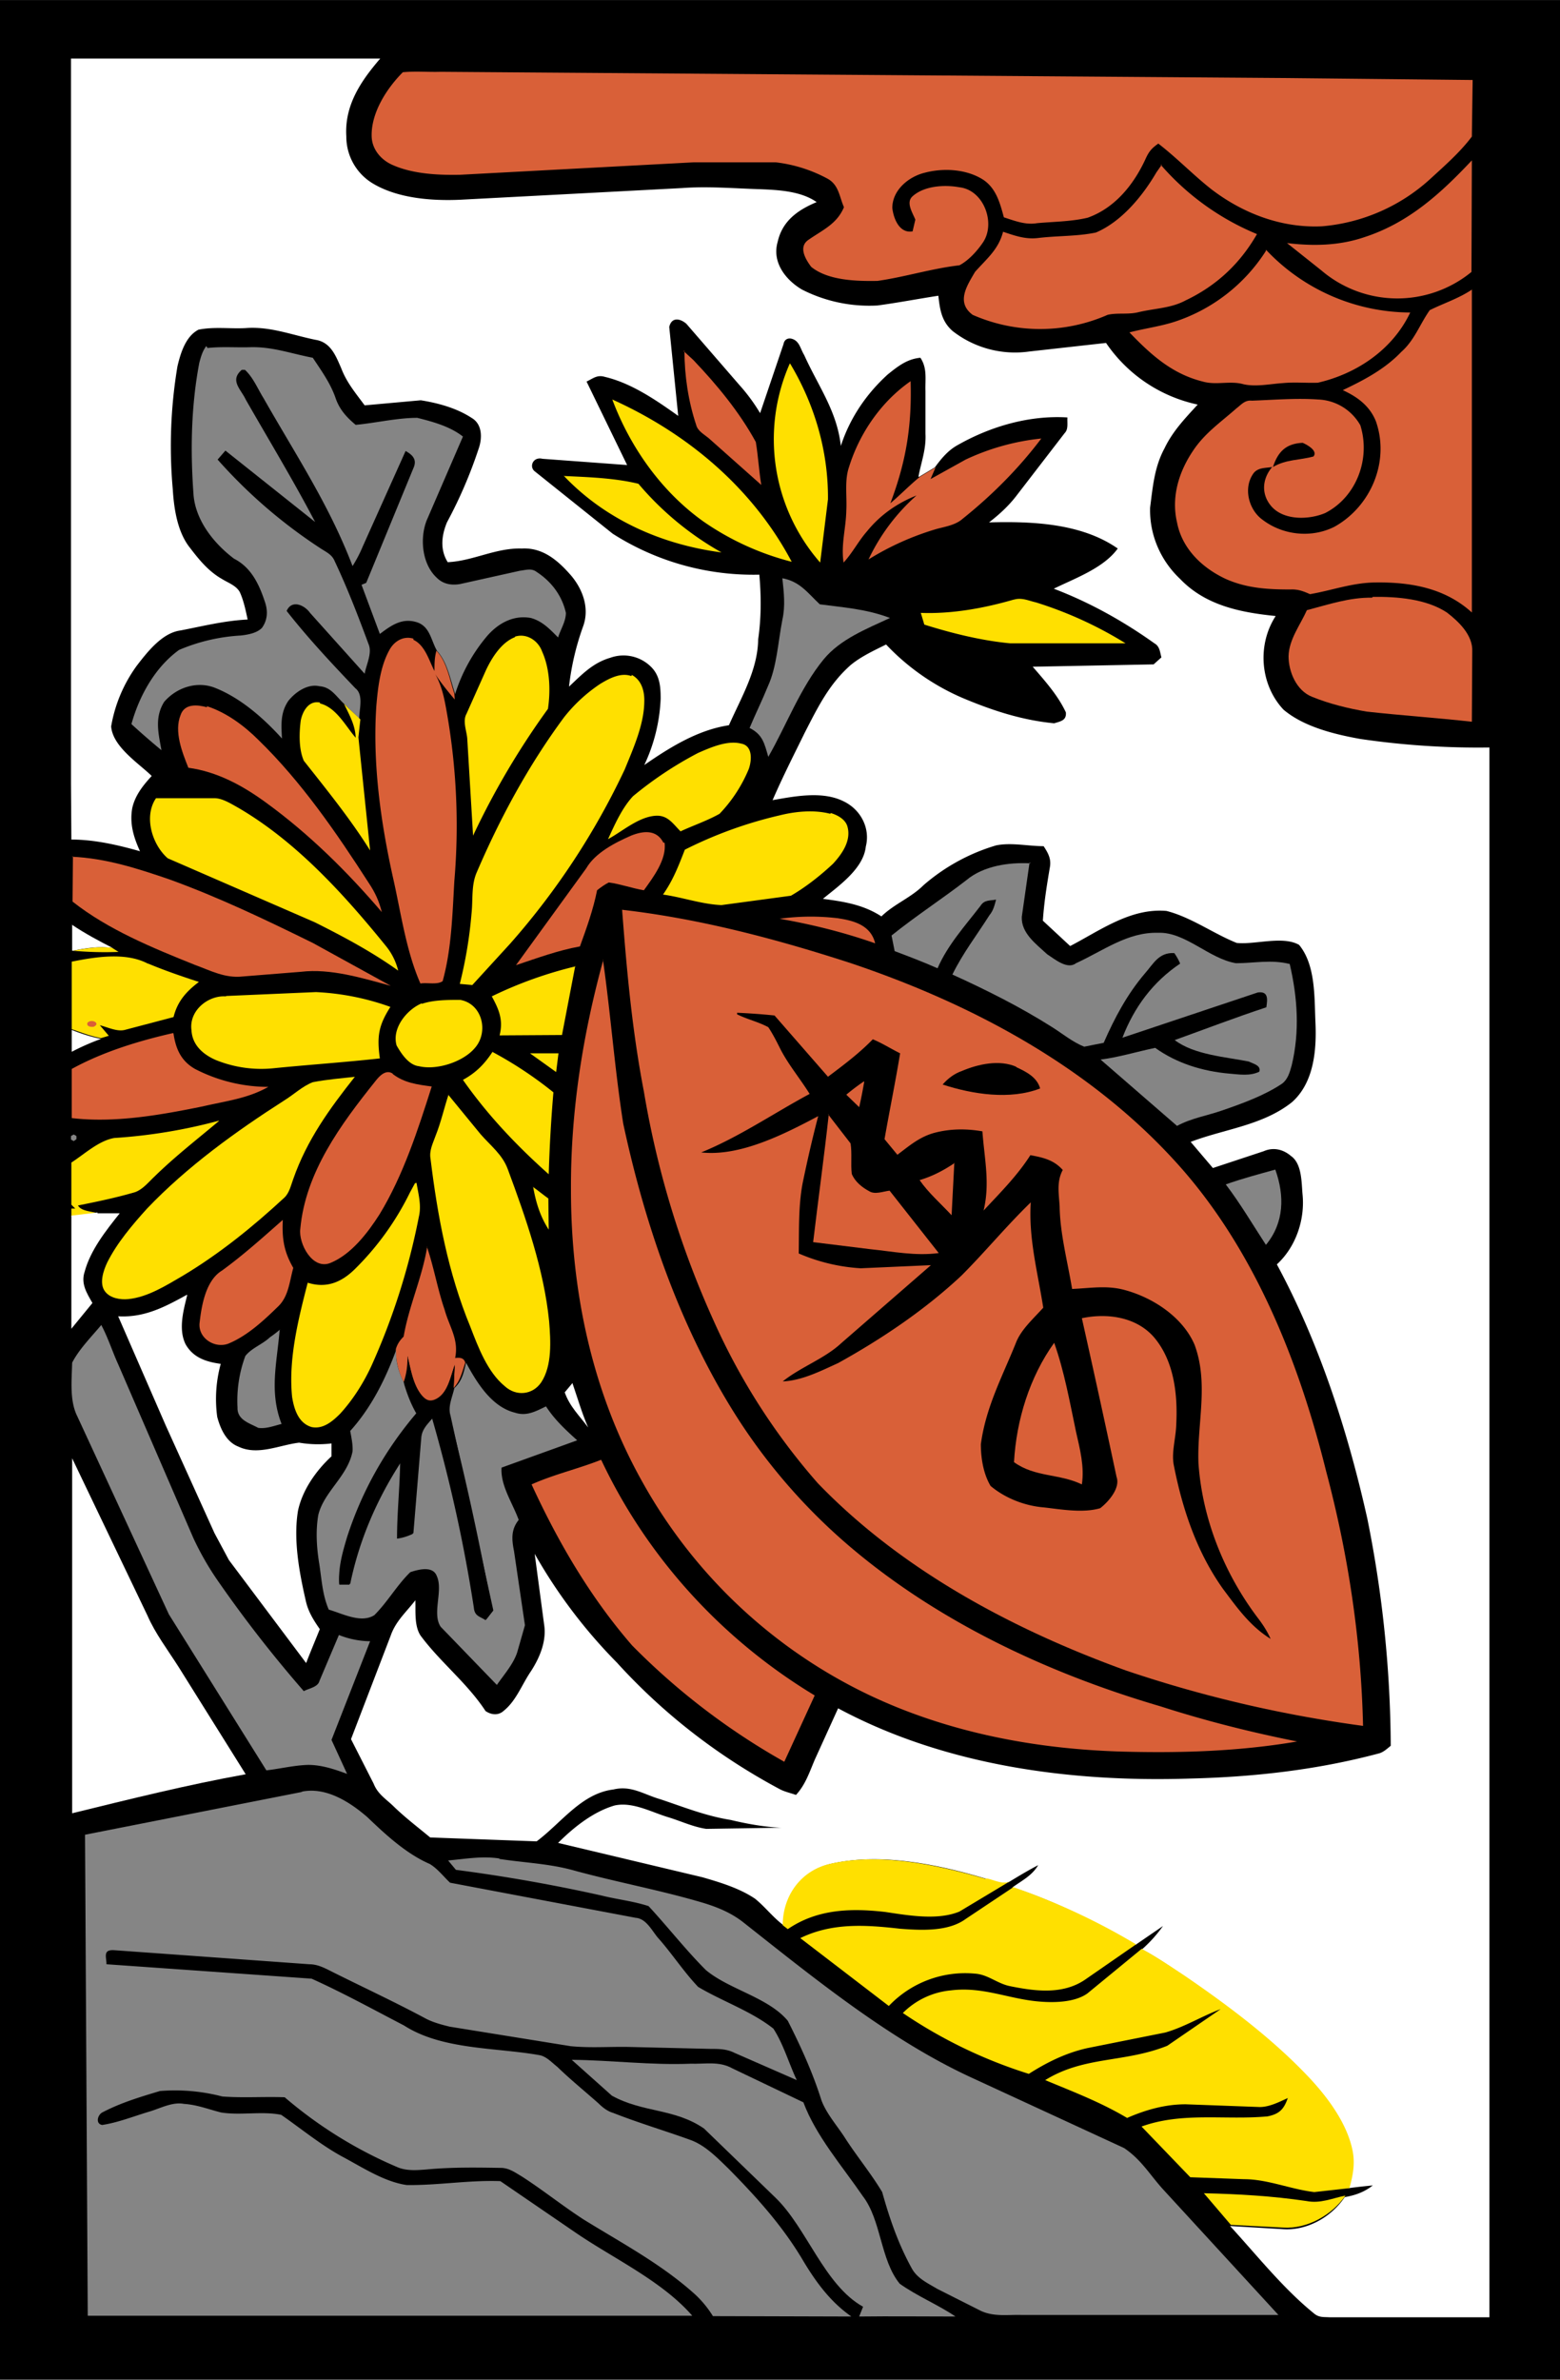 <svg xmlns="http://www.w3.org/2000/svg" viewBox="0 0 400 610" width="533.3" height="813.3" xmlns:v="https://vecta.io/nano"><style><![CDATA[.B{fill:#d96038}.C{fill:#ffe000}.D{fill:#858585}.E{fill:#fff}]]></style><path d="M0 0h400v610H0V0z"/><path d="M18.5 15h79c-5 5.8-9.2 12-8.7 20a14 14 0 0 0 7.1 12.2c6.4 3.7 15 4.3 22 4l57-3c6.7-.5 13.4.1 20.2.3 4.7.2 10.3.5 14.3 3.3-4.8 2-8.8 4.8-10 10.2-1.5 5.2 2 9.7 6.2 12.2a38 38 0 0 0 19.4 4.1c5.2-.7 10.4-1.7 15.6-2.5.4 3.5.8 6.5 3.6 9a26 26 0 0 0 19.7 5.3l19.7-2.2a38 38 0 0 0 23.5 15.8c-3.2 3.5-6.4 6.8-8.5 11.2-2.6 4.8-3 9.8-3.7 15.2-.2 7 2.7 13.6 7.7 18.3 6.5 6.8 15.5 8.6 24.5 9.5-4.8 7.4-4 17.6 2 24 5.2 4.4 13 6.3 19.6 7.5a208 208 0 0 0 33.2 2.2v402.4c-13.7 0-27.4 0-41 0-1.5-.1-2.7.1-4-1-8-6.5-14.7-15-21.5-22.4l13.4.8c6.2.5 12.5-3 16-8.2 2.8-.5 5-1.3 7.2-3a145 145 0 0 0-6.2.7c.8-3.2 1.5-6.4.8-9.7-1.4-6.8-6-13.2-10.7-18.2-9.4-10-21-18.8-32.4-26.6-3.5-2.3-7-4.8-10.7-6.7a35 35 0 0 0 5.4-6l-7 4.8c-10-5.7-20.6-11.2-31.6-14.7 2.5-1.8 5-3 6.6-5.7-2.5 1.3-5 2.8-7.3 4.2-1.8 1-4.2-.3-6-.7-12.4-3.7-27.2-6.8-40-3.8-7.4 1.8-12 8-12 15.7-2.7-2-4.7-4.7-7.3-6.8-4-2.7-9-4.2-13.5-5.5l-37-8.8c4-4 9-8 14.5-9.6 4.6-1 9.4 1.7 13.7 3 3.3 1 6.4 2.5 9.8 3l19.2-.3c-4.5-.2-8.8-1-13-2-6.3-1-12-3.3-18-5.3-4.2-1.2-7.4-3.6-12-2.5-8.2 1-13.3 8.5-19.7 13.3l-27.3-1c-3-2.5-6.3-5-9.2-7.8-2-2-4.2-3.2-5.3-6L90 445.8l10.2-26.6c1.3-3.7 4-6 6.3-9 .1 2.8-.3 6.5 1.3 9 5 6.8 12 12.2 16.7 19.4 1.5 1 3.3 1.2 4.7-.1 3.2-2.6 4.6-6.7 7-10.2 2.3-3.6 4-7.8 3.3-12l-2.4-18a133 133 0 0 0 21.1 27.9c12 13.2 26 24 41.7 32.4 1.3.7 2.8 1 4.2 1.5 2.4-2.6 3.4-5.7 4.8-9 2-4.4 4-8.8 6-13.2 27.4 14.7 59.6 19 90.3 18 16.3-.4 32.4-2.2 48.2-6.4 1.3-.3 2.2-1.2 3.2-2a301 301 0 0 0-6-58.2c-5-22.4-12.3-45-23.2-65.2 4.8-4.4 7.2-11.3 6.6-17.8-.3-3-.1-8-3-10-2-1.7-4.5-2.3-7-1.2l-13 4.3-5.7-6.7c8.6-3.3 18.5-4.2 26-10.2 5.6-5 6.3-13.3 6-20.3-.3-6.4.1-14.8-4.2-20-4.2-2.4-11.3 0-16-.5-6-2.4-11.7-6.6-18-8.2-9.2-.8-17 5-24.7 9l-7-6.5c.3-4.6 1-9 1.8-13.7.4-2.2-.5-3.7-1.6-5.4-4 0-8.3-1-12.2-.2a50 50 0 0 0-18.6 10.2c-3.2 3.2-7.5 4.8-10.8 8-4.6-3-9.6-3.8-15-4.5 4-3.3 10.4-7.7 11-13.4 1.2-4.7-1.3-9.5-5.7-11.6-5.4-2.7-12.5-1.3-18.2-.3 2.6-6 5.5-11.7 8.3-17.4 3.3-6.4 6.2-12.4 11.8-17.3 2.7-2.2 6-3.7 9-5.2a59 59 0 0 0 19.6 13.7c7.6 3.2 15.2 5.7 23.5 6.5 1.6-.5 3.2-.7 3-2.8-2-4.3-5.3-8-8.5-11.7l31-.6 2-1.8c-.4-1.4-.4-2.8-1.8-3.6-8-5.7-16.6-10.5-25.8-14 5.5-2.7 12.8-5.3 16.4-10.3-9.3-6.5-22-7-33-6.7 2.6-2 5-4.2 7-6.8L273 111c1-1 .6-2.7.7-4-9.6-.6-19.5 2.2-28 7-2.6 1.4-4.3 3.5-6 5.8l-4 2.4h-.2c.7-3.8 2-7 1.8-11v-11c-.1-3 .5-5.8-1.3-8.5-3.4.3-5.8 2.2-8.4 4.3-5.5 5-9.7 11.2-12 18.3-1-9-5.8-15.3-9.4-23.3-1-1.6-1.2-3.7-3.3-4.2-1-.2-1.8.3-2 1.4l-6 17.7a46 46 0 0 0-5.3-7.2L176 83c-1.6-1.4-3.8-1.8-4.4.8l2.3 22.8c-5.6-4-12-8.4-18.8-10-2-.6-3 .4-4.7 1.2l10.4 21.4-21.7-1.6c-2.4-.6-3.5 2-2 3.2l20 16a67 67 0 0 0 37.6 10.5c.5 5.7.5 11-.3 16.6-.1 7.8-4.3 14.8-7.5 22-8 1.2-15.2 5.7-21.7 10.2a44 44 0 0 0 4.2-17c0-3-.2-5.8-2.3-8a10 10 0 0 0-10.6-2.5c-4.5 1.3-7.3 4.3-10.6 7.4a68 68 0 0 1 3.6-15.4c1.7-4.6 0-9.4-3-13-3.3-3.8-7.2-7.3-12.7-7-6.7-.2-12.5 3.2-19 3.5-2-3.2-1.6-6.8-.2-10.2a117 117 0 0 0 8.1-18.8c1-2.8 1-6.4-1.8-8-3.8-2.5-8.6-3.8-13-4.5l-14.4 1.3c-2.2-3-4.6-5.8-6-9.5-1.4-3.2-2.7-6.7-6.6-7.3-6.3-1.3-11.7-3.5-18-3-4 .2-8-.4-12 .4-3.3 1.7-4.6 6-5.4 9.4a124 124 0 0 0-1.2 31.5c.3 5 1.2 11 4.4 15 2.3 3 4.7 6 8.2 8 1.6 1 3.7 1.7 4.6 3.4 1 2.2 1.5 4.7 2 7-6 .3-11.5 1.7-17.2 2.8-4.7.6-8.5 5.5-11.2 9a37 37 0 0 0-6.6 15.6c.4 5.2 7 9.4 10.4 12.7-2.2 2.4-4.3 5-5 8.3-.7 4 .4 7.5 2 11-5.6-1.6-11.7-3-17.6-3l-.1-14.2V15z" class="E"/><path d="M103.4 18.5c3.2-.3 6.4 0 9.6-.1L330 20l47.6.5-.2 14.5c-3 4-7 7.5-10.6 10.8A47 47 0 0 1 339 58c-10.4.5-20.3-3.3-28.4-9.5-4.7-3.7-8.8-8-13.6-11.7-1.7 1.2-2.4 2-3.3 4-3 6.5-7.8 12.5-14.8 15-4.2 1-8.6 1-13 1.4-3 .5-5.7-.6-8.5-1.5-1-3.7-2-7.5-5.4-9.7-4.3-2.7-10.2-3-15-1.7-4 1-8.2 4.4-8.2 9 .3 2.7 1.8 6.6 5.2 6l.7-3c-.7-1.8-2.5-4.4-.7-6 3-2.7 8.2-3 12-2.3 6.3.7 9.4 9.3 6 14.2-1.5 2.2-3.7 4.6-6 5.8-7 .8-14 3-21 4-5.4.1-12.7-.1-17-3.6-1.5-2-3.4-5.2-.6-7 3.6-2.5 7.2-4 9-8.3-1.2-2.7-1.3-5.7-4.2-7.3a37 37 0 0 0-13.3-4.2h-21l-60 3.2c-5.6.1-12-.2-17.2-2.5-3-1.3-5.3-4-5.4-7.3-.2-6 3.8-12.3 8-16.5zm274 22.5l-.1 28.7a30 30 0 0 1-38.5-.4l-8.8-7c6.7.8 13.3.7 19.8-1.5 11.4-3.7 19.6-11.2 27.6-19.7zm-79.8 1.2A66 66 0 0 0 322.3 60C318 67.5 312 73.2 304 77c-3.7 2-7.7 2-12 3-2.7.7-5.5.1-8 .7a43 43 0 0 1-34.6 0c-4.3-3.2-1.5-7.4.6-11 3-3.4 6-5.7 7.2-10.3 3 1 5.7 2 9 1.6 5-.6 10-.4 14.8-1.4 6.6-2.8 12-9.4 15.5-15.4l1.4-2zm27 21.8a51 51 0 0 0 37 16.1c-4.5 9.5-13.7 15.7-23.7 18-3 .1-6-.2-9 .1-3.2.2-6.8 1-10 .3-3.5-1-7 .3-10.5-.7-8-2-13.4-7-18.8-12.6 3.8-1 7.7-1.5 11.5-2.7a44 44 0 0 0 23.5-18.2zm52.8 10.2V157c-6.8-6.2-15.5-7.8-24.5-7.7-6 0-11.2 2-17 3-1.6-.7-3-1.3-5-1.2-5.8 0-11.2-.3-16.6-2.7-6-2.8-11.2-7.7-12.5-14.5-1.5-6.4.4-12.8 4-18.2 3-4.6 7-7.3 11.2-11 1.3-1 2.2-2.2 4-2 5.6-.2 11.4-.7 17-.3a13 13 0 0 1 10.8 6.6c2.7 8.6-1 18.4-9 22.5-4 1.7-10.4 2-13.7-1.6-2.7-3-2.6-7 .1-10.2-1.7.3-3.5.1-4.7 1.5-2.8 3.7-1.4 9.4 2.2 12 5.2 4 12.6 4.8 18.5 1.8 9.3-5.2 14.2-16.7 10.6-27-1.6-4-4.8-6.3-8.5-8 5.5-2.6 10.8-5.4 15-9.8 3.4-3 4.7-7 7.3-10.7 3.6-1.8 7.5-3 11-5.4z" class="B"/><path d="M53.2 89.2c3.6-.4 7.2-.1 10.8-.2 5.7-.2 10.5 1.6 16.2 2.7 2.2 3.3 4.5 6.5 5.8 10.2 1 3 2.8 5 5.2 7 5.3-.5 10.6-1.8 15.8-1.8 4 1 8.4 2.2 11.7 4.8l-9.3 21.5c-1.8 4.6-1.2 11.2 2.6 14.7 1.6 1.6 3.7 2 6 1.6l15.3-3.4c1.6-.2 3-.7 4.3.3 3.7 2.4 6.5 6 7.5 10.5 0 2.2-1.4 4.3-2 6.3-2-2-4-4.2-7-5-4.4-.8-8.2 1.3-11 4.4a43 43 0 0 0-8.4 15.1c-1.2-3.6-2-8.2-4.6-11-1.6-2.7-1.8-6.3-5.2-7.4-3.8-1.2-6.6.8-9.5 3l-4.7-12.6 1.2-.5L106 120c1-2.2-.2-3.4-2-4.4l-11 24.5c-.7 1.7-1.6 3.4-2.6 5-6-15.7-14.5-28.4-22.8-43-1.5-2.4-2.7-5.4-4.8-7.3h-.8c-3.2 2.7-.2 5 1 7.6 6 10.5 12.2 20.7 17.8 31.4l-23-18.3-2 2.3a130 130 0 0 0 26.3 22.7c1.5 1 3 1.6 3.7 3.3 3.3 7 6 14 8.7 21.3 1 2.3-.6 5.3-1 7.6l-14-15.6c-1.4-2-4.7-3.5-6-.5 5.5 7 11.5 13.4 17.6 19.8 2.2 1.7 1 5.4 1 7.8a124 124 0 0 0-4.2-4.1c-2-2-3.2-4-6-4.2-3-.7-6.2 1.5-8 3.8-2 3-1.8 6-1.6 9.6-4.7-5.2-10.6-10.4-17.2-13-4.6-1.8-9.8-.1-13 3.6-2.5 4-1.5 8-.7 12.4a189 189 0 0 1-7.7-6.7c2-7.2 6-14.5 12.2-19a47 47 0 0 1 15.8-3.7c1.8-.2 4.2-.6 5.5-2 1.4-2 1.5-4.2.8-6.4-1.5-4.6-3.5-9-8-11.3-5.3-4-10-10-10.4-16.7-.8-11.2-.6-22.4 1.5-33.5.4-1.5.8-3 1.8-4.3z" class="D"/><path d="M175.3 90l2.5 2.3c6 6.3 11.8 13.3 16 21 .6 3.6.8 7.4 1.4 11l-13.5-12c-1.2-1-2.8-1.8-3.2-3.4-2-6-3-12.6-3-19z" class="B"/><path d="M202.6 93.2c6.3 10.5 9.8 22.5 9.7 34.8l-2 16.2a48 48 0 0 1-7.8-51z" class="C"/><path d="M233.5 98c.3 11.4-1.2 20.4-5.2 31 2.6-2.2 5-4.7 7.6-6.8l4-2.4-1.3 3 9-5a60 60 0 0 1 19.4-5.4c-5.8 7.7-12.7 14.6-20.2 20.6-1.8 1.6-4.5 2-6.7 2.6a71 71 0 0 0-17.4 7.8A51 51 0 0 1 235 127c-5 2-9.3 5-12.7 9.2-2.2 2.5-3.7 5.5-6 8-.7-4.6.6-8.7.7-13.3.2-3.8-.5-7.7.7-11.2 2.7-8.7 8.3-16.8 15.8-22z" class="B"/><path d="M157 102.4c19.3 8.7 36 22.7 46 41.6a70 70 0 0 1-22.6-10.3c-10.7-7.6-18.8-19-23.4-31.3z" class="C"/><path d="M334 113.5c1 .4 4 2 2.8 3.5-3.6 1-7 .7-10.4 2.7 1.3-4 3.4-6 7.6-6.2z"/><path d="M144.5 122c6.3.3 13 .5 19.2 2a78 78 0 0 0 21.3 17.6c-15.3-2-29.8-8.4-40.5-19.7z" class="C"/><path d="M200.5 148.2c4.6.8 6.6 3.8 9.7 6.7 6 .8 12 1.2 18 3.5-6 2.8-12.7 5.4-17 10.6-6 7.3-9.6 17-14.2 25-1-3.4-1.4-5.7-4.8-7.4 1.5-3.6 3.2-7 4.7-10.7 2.3-5 2.6-11.4 3.7-17 .8-3.6.4-7 0-10.7z" class="D"/><path d="M352 153c6.2-.1 13.7.5 19 4 3 2.3 6.7 5.8 6.5 10l-.1 18c-9-1-18-1.6-27-2.6-4.7-.8-9.6-2-14-3.8-4-1.6-6-6.4-6-10.4.1-4.3 3-8 4.7-11.8 5.7-1.5 11-3.3 16.7-3.2z" class="B"/><path d="M260 153.7c2-.6 3.8.3 5.6.7a100 100 0 0 1 23 10.5H259c-7.4-.7-15-2.6-22-4.8a332 332 0 0 0-.9-3c8 .3 16.2-1.2 23.8-3.4zm-128 9.5c3-1 6 1 7 3.8 2 4.4 2.2 10 1.5 14.7a202 202 0 0 0-19.2 32.5l-1.5-25c-.2-2-1.2-4.4-.2-6.2l5-11.2c1.5-3.2 4-7.2 7.5-8.5z" class="C"/><path d="M106 164c3 1.4 4 5.3 5.4 8 0-1.8 0-3.4.5-5.2 2.7 2.8 3.4 7.4 4.6 11l.1 1.5c-1.7-2-3.5-4.2-5-6.5 1.8 3.2 2.4 6.6 3 10a167 167 0 0 1 1.9 43c-.5 8.5-.7 17.4-3 25.7-1.4 1-4 .3-5.7.6-3.7-8.4-5-18.2-7-27-3.2-14.4-5.3-29.4-4.3-44.2.4-4.7 1-10 3.3-14.2 1.2-2.3 3.6-3.8 6.2-3z" class="B"/><path d="M162 173c2.6 1.4 3.3 4.3 3.2 7-.1 5.8-2.8 11.8-5 17.2a189 189 0 0 1-29.4 44.7l-9.7 10.6-3.2-.3c1.5-6 2.5-12 3-18 .4-3.7-.1-7.2 1.3-10.5 6-14 13.3-27.5 22.4-39.8a40 40 0 0 1 9.3-8.6c2.3-1.4 5.3-3 8-2zm-80 7.3c4.2 1 6.6 5.8 9.2 8.8-.1-3.2-1.6-5.8-3-8.7l4.2 4-.5 4.6 3 29c-5-8-11-15.4-17-23-1.3-3-1.2-7-.8-10.2.4-2.3 2-5.4 5-4.7z" class="C"/><path d="M53 181c5 1.6 9.6 5 13.3 8.7 11 10.7 20 23.8 28.3 36.7 1.6 2.4 2.6 4.6 3.3 7.4-8.8-10.3-18.6-20-29.6-28-6-4.4-12.6-8-20-9-1.6-4-3.7-9.3-2-13.5 1-3 4.3-2.7 6.8-2z" class="B"/><path d="M190 190.6c3 .5 2.8 4.2 2 6.5a37 37 0 0 1-7.5 11.5c-3.2 1.8-6.8 3-10 4.5-2-2-3.3-4.2-6.4-4-4.4.3-8.5 4-12.2 6 1.7-3.7 3.6-8 6.4-11A95 95 0 0 1 179 193c3.2-1.4 7.5-3.3 11-2.4zm-150 14h15c2 0 4.2 1.4 6 2.4 14.8 8.6 27 22 37.8 35.3a16 16 0 0 1 3.3 6.5c-6.7-4.8-14-8.7-21.4-12.4L43 220c-4-3.5-6.2-10.7-3-15.4zm173 3.8c1.7.5 3.8 1.6 4.3 3.5 1 3.6-1.4 7-3.7 9.5-3.2 3-7 6-10.8 8.2L185 232c-5-.2-10-2-15-2.7 2.6-3.7 4-7.4 5.6-11.5a108 108 0 0 1 24.3-8.8c4-1 8.8-1.5 13-.4z" class="C"/><path d="M170.4 216c.6 4.3-3 9-5.3 12.2-3-.5-6-1.6-9-2-1 .5-2 1.2-3 2-1 5-2.7 9.7-4.4 14.4-5.6 1-11 3-16.4 4.8l18-24.8c2.3-4 7.4-6.6 11.5-8.4 3-1.2 6.5-1.7 8.3 1.8zm-152 3.6c8.8.4 16.8 3 25 5.8 12.7 4.6 24.6 10.3 36.8 16.3l20 11c-7.3-2-15.5-4.5-23-3.6l-15 1.2c-4.5.5-8.2-1.5-12.3-3-10.7-4.3-22.2-9-31.3-16.2l.1-11.6z" class="B"/><path d="M264 221l-2 14c-.2 4.2 3.7 7 6.5 9.6 2 1.3 5.2 4 7.4 2.3 7-3.2 13.2-8 21-7.8 7-.3 13 6.6 20 7.8 4.7 0 9-1 13.8.2 2 8.6 2.6 17.3.5 26-.5 1.8-1 3.6-2.5 4.7-4.5 3-10 5-15.2 6.8-4 1.4-8 2-11.7 4l-19.6-17c4.7-.6 9.2-2 14-3 5.6 4 12.2 6 19 6.6 2.5.2 5.3.7 7.7-.5.5-1.6-1.5-2-2.7-2.6-6-1.2-14-1.7-19-5.5 7.8-2.8 15.6-5.8 23.5-8.4.3-2 .6-4.2-2.2-3.8L287.8 266c3-7.8 7.8-14.3 14.8-19-.4-1-1-2-1.5-2.7-4-.2-5.3 2.7-7.6 5.3-4.5 5.3-7.7 11.3-10.5 17.7l-5 1c-3-1.2-5.5-3.3-8.2-5-8.2-5.2-16.8-9.5-25.6-13.5 2.7-5.5 6.2-10 9.5-15.2 1-1.2 1.3-2.5 1.7-4-1.6.3-3 0-4 1.6-4 5.2-8.4 10-11 16-3.6-1.6-7.3-3-11-4.4l-.8-4c6.2-5 13-9.4 19.2-14.2 4.4-3.7 11-4.6 16.4-4.3z" class="D"/><path d="M159.5 233.2c20 2.3 39.6 7.5 58.7 13.7 31.2 10.5 61.3 26.6 83.6 51.3C321.5 320 333 348.8 340 377c5.7 21.4 9 43.3 9.5 65.4-20.7-2.8-41-7.5-60.8-14.2-29-10.5-57.5-25.7-79-48a165 165 0 0 1-26.6-41.4 237 237 0 0 1-18-59c-3-15.5-4.4-31-5.6-46.8zm55.5 2.2c4 .6 8.3 1.8 9.4 6.4-8-2.8-16-4.8-24.5-6.3a59 59 0 0 1 15.2-.1z" class="B"/><path d="M18.4 237c3.4 2.3 7 4.2 10.5 6-3.5-.5-6.8 0-10.2.7h-.2V237z" class="E"/><path d="M28.8 243l1.6 1a91 91 0 0 1-11.7-.3c3.4-.6 6.7-1.2 10.2-.7zm9.2 4c4.3 1.8 8.7 3.3 13 4.7-3.3 2.5-5.5 5-6.5 9L32 264c-2 .5-4.4-.7-6.4-1.2l2.3 2.7-2 .6c-2.6-.5-5-1.4-7.5-2.3v-17.3c6-1.2 13.8-2.5 19.5.5z" class="C"/><path d="M154.6 246c2 14 3 28 5.2 42 5.4 25.2 14 50.5 27.5 72.6a149 149 0 0 0 32 37c22.6 18.8 50.3 31.6 78.3 39.8 11.5 3.7 23 6.6 35 9-14.6 2.5-29.6 3-44.5 2.6-22.3-.6-44.6-4.8-64.8-14.3a131 131 0 0 1-58.4-54.5c-13-23-18.5-49-18.5-75.2-.1-20 3-39.7 8.3-59z" class="B"/><path d="M147.5 247.6l-3.4 17.7-16 .1c1-4-.2-6.7-2-10a105 105 0 0 1 21.5-7.7zM58 255.3l23-1a65 65 0 0 1 19.1 3.8c-3 4.7-3.5 7.5-2.7 13.2-9 1-18 1.6-27 2.5a31 31 0 0 1-15.1-2.1c-3.2-1.4-6-3.8-6.2-7.6-.7-5 4.2-9 8.8-8.7zm50.2 2c3-1 6.6-1 9.8-1 5.7 1 7.4 8.3 3.7 12.4-3 3.5-9.7 5.7-14.3 4.6-2.6-.3-4.5-3.2-5.7-5.3-1.3-4.4 2.6-9.2 6.4-10.8z" class="C"/><path d="M189 259.6a163 163 0 0 1 9.6.7l13.7 15.7c4-3 8-6 11.5-9.6 2.4 1 4.6 2.4 7 3.6-1.2 7.3-2.7 14.6-4 22l3.3 4c3.2-2.4 5.8-4.7 9.8-5.7 4-1 8-1 12-.3.5 7 2 13.3.3 20.3 4.2-4.5 8.7-9 12-14.2 3.2.6 6 1.2 8.3 3.8-1.6 3-1 6-.8 9.3.1 7 2 14 3.2 21.2 4.7-.2 9-1 13.6.3 7.3 2 14.8 7 17.8 14 3.7 10 .6 20.2 1 30.4 1 14.4 6.7 28.5 15.5 40 1.2 1.6 2.2 3.2 3 5-5.3-3.3-8.6-8-12.2-12.8-6.7-9.4-10.4-20.4-12.6-31.6-.7-3.3.5-7 .6-10.5.4-7.6-.5-16.2-5.6-22.3-4.5-5.3-12-6.4-18.6-5a3782 3782 0 0 1 8.9 40.7c1 2.8-2 6.3-4.2 8-4.4 1.3-10 .3-14.4-.2-5-.4-10-2.4-13.7-5.5-1.8-3-2.5-7-2.5-10.7 1.3-9.6 5.5-17.3 9-26 1.3-3.4 4.5-6.2 7-9-1.4-9-3.8-17.7-3.2-27-6.2 6-11.7 12.7-17.8 18.8-9.4 8.8-20.4 16.2-31.6 22.4-4.4 2-9.3 4.5-14.2 4.7 4.6-3.7 10.7-5.8 15-9.8l23-20-18 .8a47 47 0 0 1-15.9-3.8c.1-6-.1-12.2 1-18 1.2-5.8 2.5-11.5 4-17.2-8.7 4.6-20 10.4-30 9.3 9.8-4 18.5-10 27.8-15-2.5-4-5.3-7.3-7.4-11.3-1-2-2-4-3.2-5.8-2.6-1.4-5.4-2-8-3.3z"/><path d="M22.4 262.2c1-1.2 3.6.1 1.6 1-1.2.1-1.8-.3-1.6-1z" class="B"/><path d="M18.4 264c2.5 1 5 1.8 7.5 2.3a62 62 0 0 0-7.5 3.3V264z" class="E"/><path d="M44.5 265c.6 4 2 7 5.5 9a41 41 0 0 0 18.8 4.6c-5.3 3-10.8 3.6-16.8 5-10.8 2.2-22.5 4.3-33.6 3v-12.6c8-4.4 17.2-7.2 26-9.2z" class="B"/><path d="M126.2 269.6a100 100 0 0 1 15.7 10.4 377 377 0 0 0-1.2 21c-8.2-7.3-15.7-15.2-22-24.2 3.3-1.8 5.5-4 7.6-7.2zm9.8.4h7.2l-.6 4.8-6.7-4.8z" class="C"/><path d="M260.5 273.5c2.6 1.2 5.4 2.6 6.2 5.5-7.7 3-17.3 1.5-25-1 1.4-1.6 3-2.8 5-3.5 4-1.7 9.6-3 14-1z"/><path d="M100.7 275.3c3 2.3 6.3 2.7 10 3.2-3.5 11-7.3 22.8-13.4 32.8-3 4.7-7.2 10.2-12.5 12.4-4.7 2-8.3-5-7.8-8.7 1.3-14.5 10.4-26.8 19.2-37.8 1-1.3 2.7-3.2 4.5-2z" class="B"/><path d="M91 276c-6.5 8.2-12.3 16.2-15.8 26.2-.6 1.6-1 3.6-2.3 4.8-8 7.4-16.5 14.3-26 20-4.3 2.5-9 5.5-14 6-2 .2-4.7-.2-6-2-1.5-2-.4-5.3.6-7.4 2.5-5 6.4-9.6 10.2-13.8C48 299 60.5 290 73 282c2.4-1.5 4.6-3.6 7.2-4.6 3.6-.7 7.3-1 11-1.4z" class="C"/><path d="M221.6 277.3c-.4 2.2-.8 4.4-1.3 6.5l-3.3-3.2a57 57 0 0 1 4.5-3.4z" class="B"/><path d="M115 280.7l8.2 10c2.6 3 5.6 5.2 7 9 4.6 12.4 9.3 25.8 10.6 39 .4 5 .8 11.3-2 15.6-2.2 3.3-6.5 3.7-9.4 1-4.4-3.6-6.8-10-8.8-15.2-5.7-13.8-8.4-28.3-10.2-43-.4-2.2.6-4 1.3-6 1.4-3.5 2.2-7.2 3.4-10.8z" class="C"/><path d="M212.3 285.6l5.8 7.5c.4 2.6 0 5.2.3 7.8.8 2 2.7 3.5 4.4 4.4 1.5 1 3.6.1 5.3-.1l12.6 16c-6 .8-11.7-.4-17.6-1l-14.6-1.8c1.3-11 2.8-21.8 4-32.7z" class="B"/><path d="M56.2 287.3c-5.6 4.7-11.4 9.2-16.6 14.3-1.5 1.4-3 3.3-5 4C29.8 307 25 308 20 309c.8 1.5 3.6 1.5 5 2-2.2.2-4.4.5-6.7.8v-2h1l-1-1V298c3.4-2.2 7-5.6 11-6.3a136 136 0 0 0 26.7-4.4z" class="C"/><path d="M18.2 291.2l.7-.4.7.4v.8l-.7.5-.7-.4v-.8z" class="D"/><path d="M244.7 298l-.7 13.5c-2.8-3-6-5.8-8.2-9 3.3-1 6-2.4 9-4.4z" class="B"/><path d="M327 299.8c2.4 6.7 2.3 13.6-2.4 19.3-3.4-5.2-6.5-10.5-10.3-15.5 4.2-1.5 8.4-2.6 12.7-3.8z" class="D"/><path d="M106.8 303.2c.5 3 1.3 5.8.6 8.7a174 174 0 0 1-12.2 38.3c-2 4.3-4.7 8.6-8 12.2-2 2-4.4 4-7.3 3.4-3.4-1-4.5-4.6-5-7.7-1-9.7 1.6-20 4-29.3 4.8 1.5 8.6-.1 12-3.4a72 72 0 0 0 14.2-19.7l1.3-2.4zm29.8 1c1.4 1 2.6 2 4 3l.1 8c-2.2-3.4-3.3-7-4-11z" class="C"/><path d="M25 311h5.7c-3.5 4.4-7.5 9.4-9 15-1 3 .5 5.4 2 8-1.8 2.2-3.6 4.4-5.4 6.6v-29l6.7-.8z" class="E"/><path d="M72.5 313c-.2 4.8.4 8 2.7 12-1 3.6-1.2 7.4-4 10-3.7 3.6-7.8 7.4-12.6 9.4-3.6 1.4-8-1.5-7.4-5.5.5-4.4 1.6-10.7 5.7-13.2 5.5-4 10.5-8.5 15.6-13zm37 6.6v.1c1.8 5.3 2.7 10.8 4.5 16 1.2 4.4 3.7 7.6 2.7 12.4 1.5-.2 2.3.1 2.6 1.2-.8 2.4-1.3 4.7-3 6.5l.3-6c-1 3-1.8 7.3-4.8 8.8-1.6.8-2.6.3-3.7-1-2.2-2.7-2.8-6.7-3.6-10v-.1h0c0 2.4-.2 4.5-1 6.8a18 18 0 0 1-2-8.5c.4-1.3 1-2.2 2-3.2 1.3-7.7 4.7-15 6-22.8l.1-.4z" class="B"/><path d="M48 332c-1 4-2.3 8.8-.4 12.6 2 3.5 5.4 4.5 9 5a34 34 0 0 0-.9 13.6c.8 3 2.3 6.4 5.4 7.6 5 2.4 10.5-.4 15.6-1a29 29 0 0 0 8.3.2v3.3c-4 3.7-7.5 8.7-8.6 14-1.2 7.4.3 15.6 2 23 .6 2.8 2 5 3.6 7.3-1.2 3-2.4 5.8-3.5 8.7l-19.8-26.4L55 393l-12.5-27.6-12.2-28c6.7.4 12-2.4 17.6-5.5z" class="E"/><path d="M26 339.7c1.7 3.2 2.8 6.7 4.3 10l19.3 44.6a74 74 0 0 0 6.6 11.4 324 324 0 0 0 21.7 27.8c1.2-.7 3.6-1 4-2.6l5-11.8a22 22 0 0 0 8 1.6L85 446l4 8.7c-3.3-1.2-6.5-2.3-10-2.3-3.6.1-7.2 1-10.7 1.4l-25-40L19.8 363c-2-4-1.4-9.3-1.3-13.7 1.8-3.5 5-6.7 7.5-9.7zm45.7 1.3c-.7 8.4-2.7 15.8.5 24-2 .5-4 1.3-6 1-2.2-1.2-5.4-2-5.3-5.2a33 33 0 0 1 2-13.2c1.5-2 4.4-3 6.3-4.8 1-.7 1.8-1.3 2.6-2z" class="D"/><path d="M270.3 344.2c2.6 7.3 4 15.2 5.6 22.8 1 4.4 2.2 9 1.5 13.5-5.8-2.8-12-1.8-17.4-5.7.6-10.8 4-21.8 10.3-30.6z" class="B"/><path d="M101.6 346c-.2 3 .6 5.7 2 8.5l3.2 7.7c-8 9.4-14 20-17.8 31.8-1.2 4-2.3 7.8-2 12h2.8c2.3-11.2 6.8-21.6 13-31.2l-.8 19.4c1.4-.2 2.6-.6 4-1.2l2-24.2c.1-2.4 1.6-3.7 3-5.4a388 388 0 0 1 10.7 48.5c.2 2 1.6 2.2 3 3.2l1.8-2.3-11-50c-.7-2.3.5-4.7 1-7 2-1.8 2.4-4 3-6.5 2.7 5 6.5 11.3 12.5 12.8 3 1 5.3-.3 8-1.6 2.2 3.4 5 6 8 8.7l-19.4 7c-.3 4.6 2.8 9 4.4 13.4-2 2.5-1.8 5-1.2 8l2.8 19-2 7c-1 3-3.4 5.7-5.2 8.3L113 417c-2.3-3.4.7-9.3-1-13-1-2.7-4.7-1.7-6.8-1-3.4 3.3-5.8 7.6-9.2 11-3.4 2.2-8.2-.4-11.7-1.4-1.6-3.7-1.8-7.5-2.4-11.5-.7-4.2-1-8.5-.3-12.7 1.4-6 7.6-10 8.8-16.4.1-1.7-.3-3.5-.6-5.2 5.4-6 9-13.2 11.8-20.8z" class="D"/><path d="M104.5 347.7h0v.1c.8 3.3 1.4 7.3 3.6 10 1 1.3 2 1.8 3.7 1 3-1.5 3.7-6 4.8-8.8l-.3 6c-.4 2.3-1.7 4.7-1 7 4.3 16.5 7.8 33.3 11 50l-1.8 2.3c-1.5-1-2.8-1-3-3.2a388 388 0 0 0-10.7-48.5c-1.5 1.7-3 3-3 5.4-.7 8-1.3 16-2 24.2-1.3.6-2.5 1-4 1.2 0-6.5.7-13 .8-19.4-6.2 9.5-10.8 20-13 31.2H87c-.2-4.2 1-8 2-12 3.8-11.7 9.8-22.4 17.8-31.8-1.4-2.4-2.4-5-3.2-7.7.7-2.3 1-4.4 1-6.8z"/><path d="M146.8 354.6c1.3 3.8 2.4 7.6 4 11.3-2.2-3-4.7-5.3-6-9l2-2.4zm-128.4 19l19.4 40.5c2 4.6 5.2 8.8 8 13.2L63 454.8c-15 2.7-29.8 6.4-44.5 10v-91z" class="E"/><path d="M154.2 374.3c11.8 25 31 46 54.7 60.3l-7.8 17a176 176 0 0 1-39-29.8c-10.7-12.3-19-26.5-25.8-41.3 5.8-2.6 12-4 17.8-6.3z" class="B"/><path d="M77.2 459.3c6.3-1.4 12.5 2.6 17 6.5 4.7 4.5 10 9.4 16 12 2 1.2 3.5 3.2 5.2 4.8l47.6 9c2.6.2 4 3 5.6 5 3.6 4 6.6 8.7 10.4 12.7 6.2 3.7 13.6 6.2 19.3 10.7 2.6 4 4 9 6 13.2l-16-7c-2-1-4-1-6-1l-21-.5c-5-.1-10 .3-15-.2l-31-5c-2-.5-4-1-6-2-8-4.3-16-8-24-12-2-1-3.8-2-6-2l-50-3.6c-3-.2-2 1.7-2 3.6l52.6 3.7c8 3.6 16 8 23.7 12 9.8 6.3 23.5 5.6 34.7 7.6 1.8.3 3.3 2 4.6 3 3.4 3.3 7 6.2 10.6 9.4 1 1 2.3 2 3.7 2.4 6.6 2.6 13.4 4.6 20 7 3.7 1.4 6.7 4.5 9.5 7.2 7.3 7.4 14 14.8 19.3 23.8 3.3 5.5 7 10.5 12.3 14.2l-35.5-.1a27 27 0 0 0-4.5-5.5c-8.6-7.8-19-13.3-28.7-19.3-5.4-3.5-10.5-7.6-15.8-11-1.7-1-3.3-2.2-5.4-2.2-6.3-.1-12.6-.2-19 .4-2.5.2-5 .4-7.3-.5a111 111 0 0 1-29.1-18c-5.3-.2-10.6.2-16-.2a48 48 0 0 0-16-1.4c-5 1.5-10 3-14.6 5.4-1.4.6-2 3-.2 3.3 4-.6 8-2.2 12-3.4 2.8-.8 6-2.6 9-2 3.3.2 6.3 1.4 9.5 2.2 5 .8 10.5-.4 15.4.6 5.2 3.6 10.5 8 16.2 11 5 2.7 10.4 6.2 16 7 8 .1 16-1.3 24-1l19 13c9.7 6.7 22.4 12.5 30.2 21.5h-155l-.7-123.3 55.8-11zm50.8 17.2c6.5 1 13 1.2 19.3 3 11 3 22 5 32.8 8.2 4 1.2 7.6 2.7 10.8 5.3 18 14.2 37.4 30 58.3 39.6l39 18c4.5 3 6.7 7 10.2 10.8l29.4 32H262c-3.7-.1-7 .5-10.4-1l-11.3-5.7c-2.5-1.5-5.2-2.7-6.6-5.4-3.4-6.2-5.6-12.6-7.5-19.4-3-5-6.7-9.4-9.8-14.3-2-3-4.6-6-5.8-9.3-2.2-7-5.3-13.8-8.6-20.3-5-6-15-8-21-13-5.2-5.2-9.7-11-14.7-16.4-4-1.3-8-1.7-12-2.7a422 422 0 0 0-37.4-6.6l-2-2.4c4.5-.4 8.7-1.2 13.2-.5z" class="D"/><path d="M253 481.5c2 .4 4.3 1.7 6 .7l-13 7.8c-5.6 2.3-13 1-19 .1-8.7-1-17.4-.8-25 4.4l-1.3-1c0-7.6 4.7-14 12-15.7 12.8-3 27.6.2 40 3.8zm6.7 2.2a168 168 0 0 1 31.6 14.7l-13 9c-5.8 4-13 3-19.4 1.7-3.3-.7-5.6-3-9-3.2a27 27 0 0 0-22 8.3l-22.7-17.4c8.2-4 16.8-3.4 25.6-2.4 5.3.4 12.3.8 16.8-2.5l12-8zm33.3 16c3.7 2 7.2 4.4 10.7 6.7 11.4 7.8 23 16.5 32.4 26.6 4.6 5 9.3 11.4 10.7 18.2.7 3.4.1 6.5-.8 9.7l-9 1c-6-.7-12-3.3-18-3.3l-13.8-.5-12.5-13c10.5-3.8 21.5-1.6 32.3-2.6 3-.6 4.2-1.8 5.2-4.7-2.2 1-4.7 2.3-7.2 2.3l-19-.7c-5.2 0-10.2 1.4-15 3.5-6.7-4-13.8-6.7-21-9.7 10-6.2 20.3-4.4 31.3-8.8L313 515c-4.8 1.8-9.3 4.6-14.2 6l-20 4c-5.4 1.2-10.3 3.6-15 6.6a123 123 0 0 1-32.3-15.6 20 20 0 0 1 12.3-5.8c8-1 14.3 2 22 2.8 4 .4 9.6.4 13-2l14-11.5z" class="C"/><path d="M146.7 528c10 .1 20.2 1.4 30.3 1 4 .1 7.4-.7 10.8 1.2l18.2 8.7c3.2 8.6 10 16.4 15.2 24 4.8 6.2 4.5 16.4 9.5 22.5 4.5 3.2 9.7 5.3 14.3 8.4-8.2 0-16.4-.1-24.7 0l1-2.5c-10-5.6-14.4-20.2-22.5-28l-18.3-17.7c-7.6-5.2-15.6-4-23.6-8.4l-10.3-9.2z" class="D"/><path d="M308.7 562.2c8.8.2 17.5.7 26.3 2 3.6.7 6.5-.7 10-1.4-3.5 5-9.8 8.6-16 8.2l-13.4-.7-7-8.2z" class="C"/></svg>